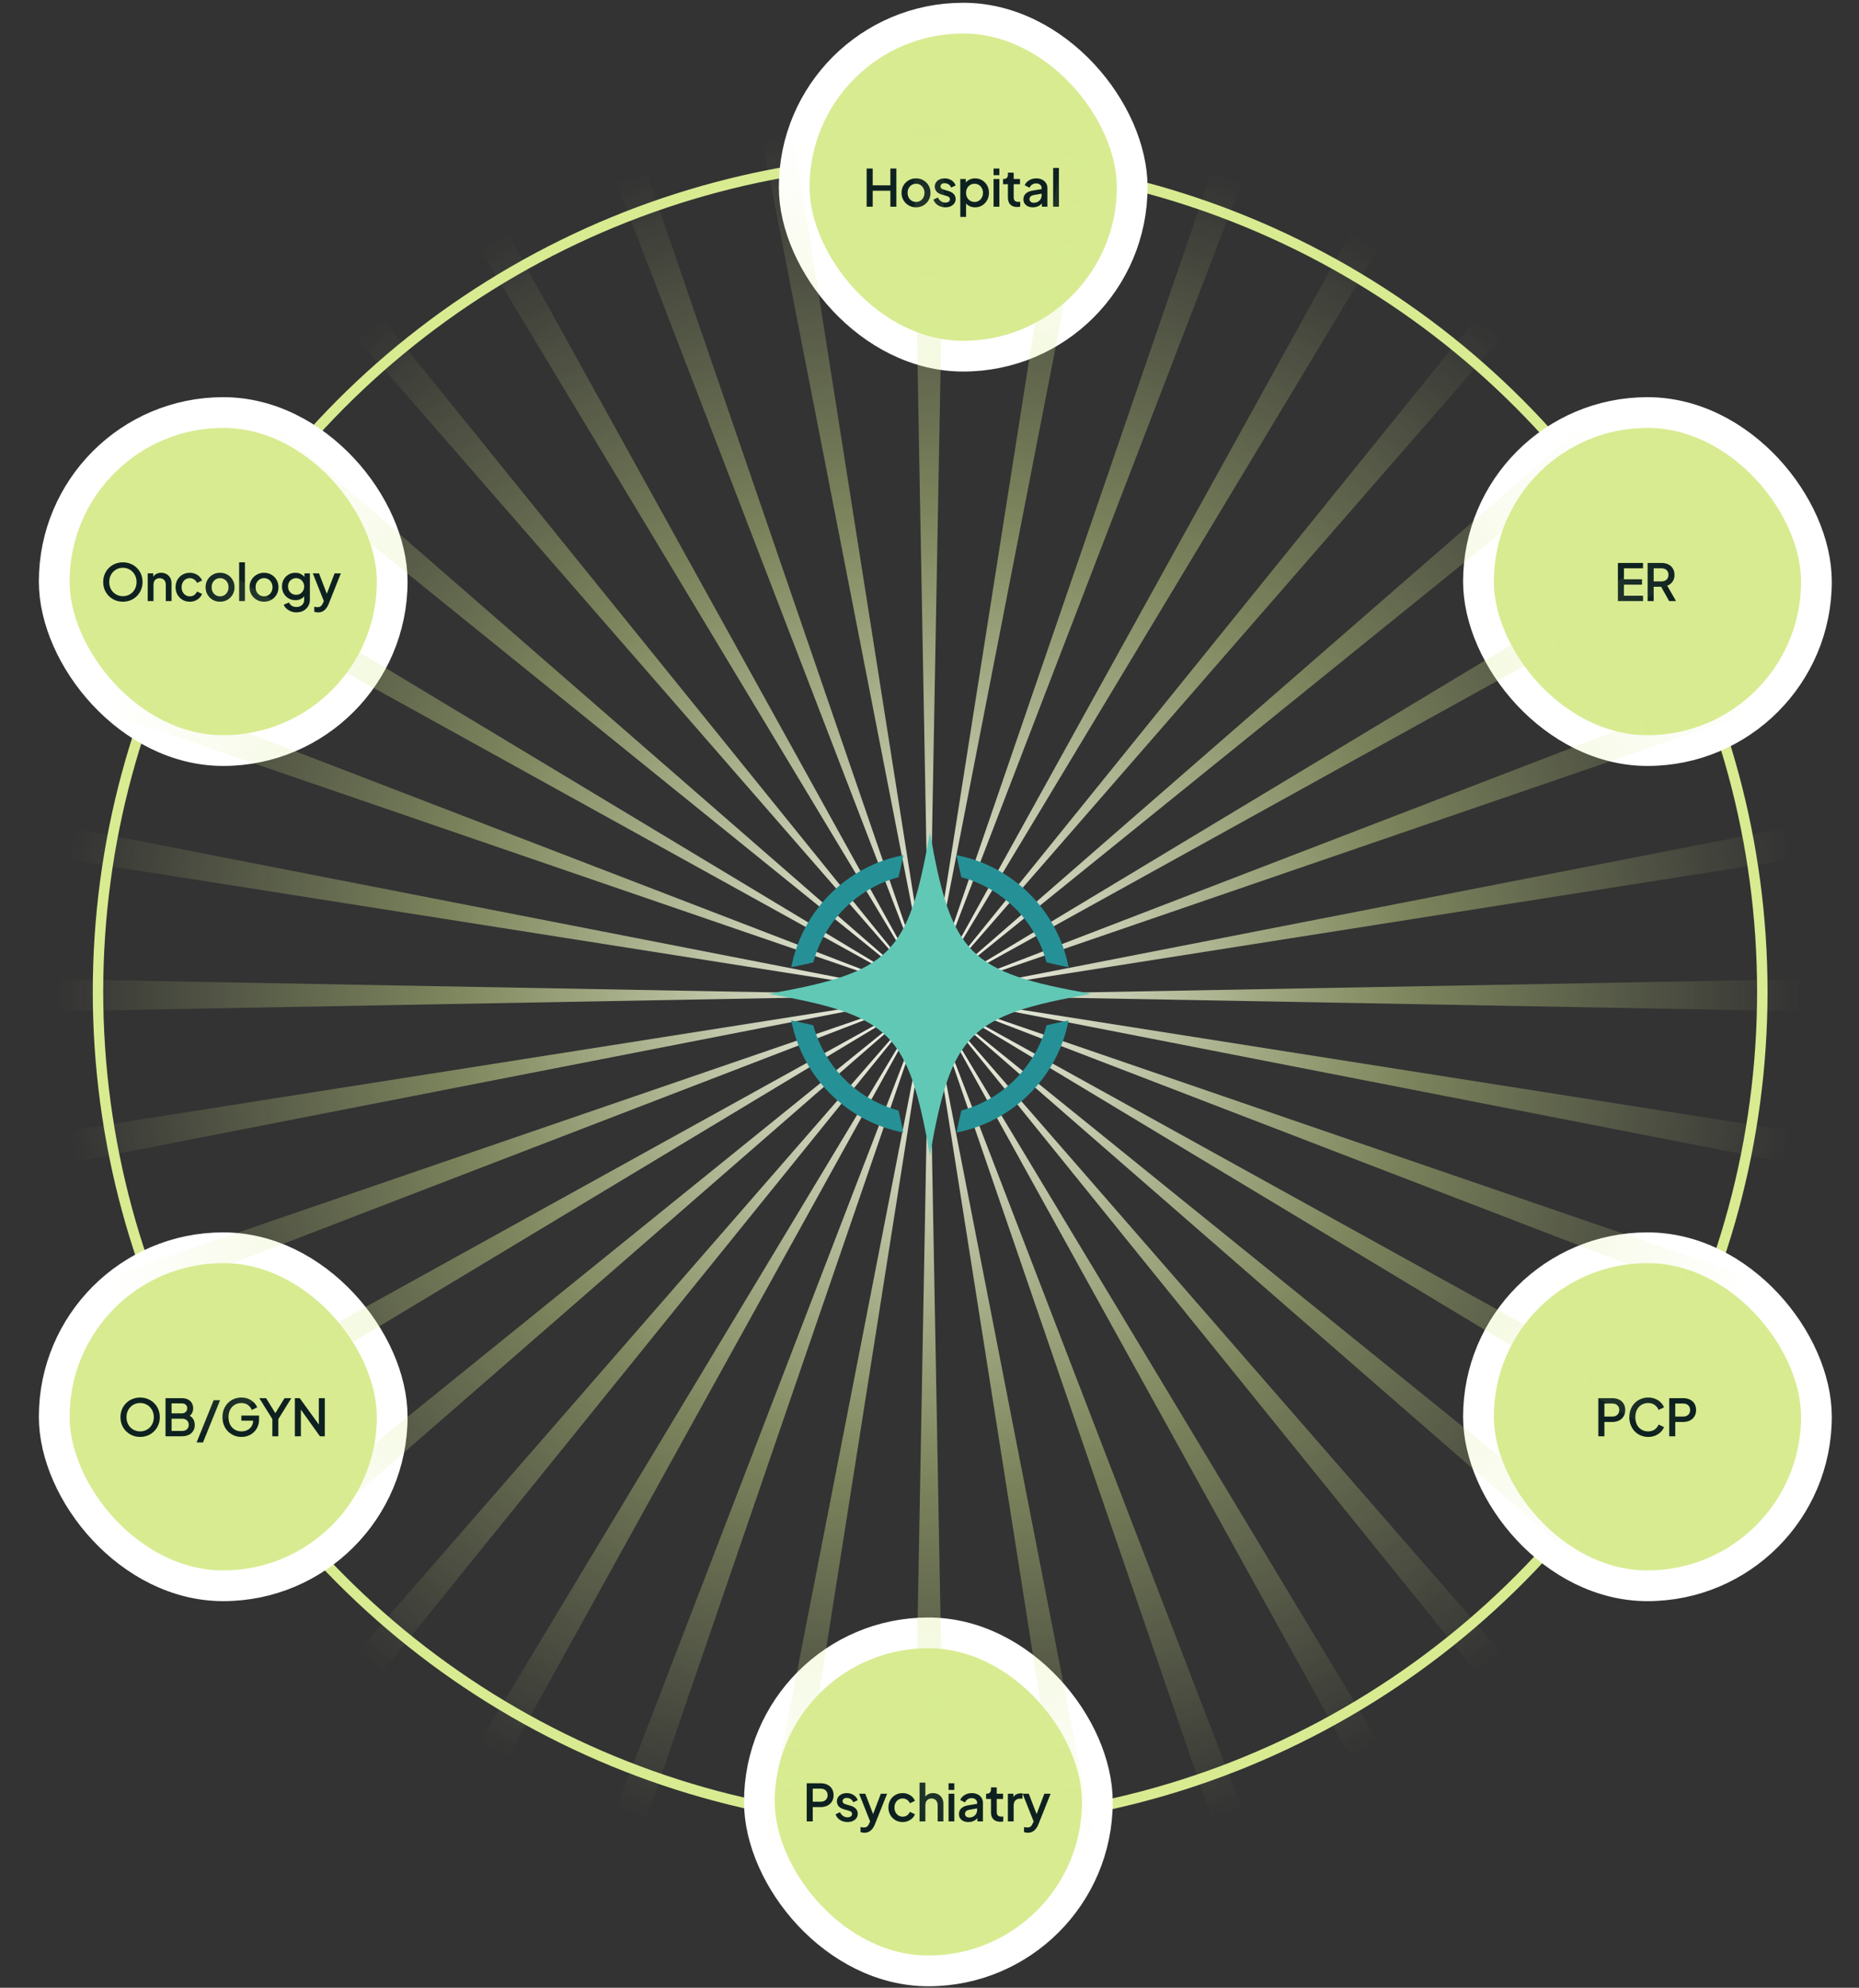 <svg width="333" height="356" viewBox="0 0 333 356" fill="none" xmlns="http://www.w3.org/2000/svg">
<rect x="0" y="0" width="333" height="356" fill="#333333" stroke="none"/>
<circle cx="166.618" cy="177.604" r="149.063" stroke="#D8EB91" stroke-width="1.87"/>
<rect x="142.266" y="3.248" width="60.541" height="60.541" rx="30.271" fill="#D8EB91"/>
<rect x="142.266" y="3.248" width="60.541" height="60.541" rx="30.271" stroke="white" stroke-width="5.504"/>
<path d="M155.242 37.019V30.185H156.325V33.194H159.49V30.185H160.563V37.019H159.49V34.157H156.325V37.019H155.242ZM164.089 37.129C163.612 37.129 163.174 37.016 162.777 36.789C162.385 36.563 162.074 36.254 161.841 35.863C161.609 35.472 161.493 35.028 161.493 34.533C161.493 34.031 161.609 33.588 161.841 33.203C162.074 32.811 162.385 32.506 162.777 32.285C163.168 32.059 163.605 31.946 164.089 31.946C164.578 31.946 165.015 32.059 165.4 32.285C165.792 32.506 166.101 32.811 166.327 33.203C166.559 33.588 166.675 34.031 166.675 34.533C166.675 35.034 166.559 35.481 166.327 35.872C166.094 36.264 165.783 36.572 165.391 36.799C165 37.019 164.566 37.129 164.089 37.129ZM164.089 36.166C164.382 36.166 164.642 36.095 164.868 35.955C165.095 35.814 165.272 35.621 165.4 35.377C165.535 35.126 165.602 34.845 165.602 34.533C165.602 34.221 165.535 33.943 165.4 33.698C165.272 33.453 165.095 33.261 164.868 33.12C164.642 32.98 164.382 32.909 164.089 32.909C163.801 32.909 163.541 32.98 163.309 33.12C163.083 33.261 162.902 33.453 162.768 33.698C162.639 33.943 162.575 34.221 162.575 34.533C162.575 34.845 162.639 35.126 162.768 35.377C162.902 35.621 163.083 35.814 163.309 35.955C163.541 36.095 163.801 36.166 164.089 36.166ZM169.338 37.129C168.831 37.129 168.384 37.003 167.999 36.753C167.62 36.502 167.354 36.166 167.201 35.744L167.999 35.368C168.134 35.649 168.317 35.872 168.55 36.037C168.788 36.202 169.051 36.285 169.338 36.285C169.583 36.285 169.782 36.23 169.935 36.12C170.088 36.01 170.164 35.86 170.164 35.67C170.164 35.548 170.13 35.45 170.063 35.377C169.996 35.297 169.91 35.233 169.806 35.184C169.708 35.135 169.607 35.099 169.504 35.074L168.724 34.854C168.296 34.732 167.975 34.548 167.761 34.304C167.553 34.053 167.449 33.762 167.449 33.432C167.449 33.133 167.525 32.873 167.678 32.652C167.831 32.426 168.042 32.252 168.311 32.13C168.58 32.007 168.883 31.946 169.219 31.946C169.672 31.946 170.075 32.059 170.43 32.285C170.785 32.506 171.035 32.815 171.182 33.212L170.384 33.588C170.286 33.35 170.13 33.16 169.916 33.019C169.708 32.879 169.473 32.808 169.21 32.808C168.984 32.808 168.803 32.863 168.669 32.974C168.534 33.077 168.467 33.215 168.467 33.386C168.467 33.502 168.498 33.6 168.559 33.68C168.62 33.753 168.699 33.814 168.797 33.863C168.895 33.906 168.996 33.943 169.1 33.973L169.907 34.212C170.317 34.328 170.632 34.511 170.852 34.762C171.072 35.007 171.182 35.3 171.182 35.643C171.182 35.936 171.103 36.196 170.944 36.422C170.791 36.643 170.577 36.817 170.302 36.945C170.026 37.068 169.705 37.129 169.338 37.129ZM172.014 38.853V32.056H173.005V33.084L172.886 32.845C173.069 32.564 173.314 32.344 173.62 32.185C173.925 32.026 174.274 31.946 174.665 31.946C175.136 31.946 175.558 32.059 175.931 32.285C176.31 32.512 176.607 32.821 176.821 33.212C177.041 33.603 177.151 34.044 177.151 34.533C177.151 35.022 177.041 35.462 176.821 35.854C176.607 36.245 176.313 36.557 175.94 36.789C175.567 37.016 175.142 37.129 174.665 37.129C174.28 37.129 173.928 37.049 173.61 36.89C173.299 36.731 173.057 36.502 172.886 36.202L173.051 36.01V38.853H172.014ZM174.564 36.166C174.858 36.166 175.118 36.095 175.344 35.955C175.57 35.814 175.748 35.621 175.876 35.377C176.011 35.126 176.078 34.845 176.078 34.533C176.078 34.221 176.011 33.943 175.876 33.698C175.748 33.453 175.57 33.261 175.344 33.12C175.118 32.98 174.858 32.909 174.564 32.909C174.277 32.909 174.017 32.98 173.785 33.12C173.558 33.261 173.378 33.453 173.244 33.698C173.115 33.943 173.051 34.221 173.051 34.533C173.051 34.845 173.115 35.126 173.244 35.377C173.378 35.621 173.558 35.814 173.785 35.955C174.017 36.095 174.277 36.166 174.564 36.166ZM177.976 37.019V32.056H179.013V37.019H177.976ZM177.976 31.377V30.185H179.013V31.377H177.976ZM182.187 37.074C181.668 37.074 181.264 36.927 180.977 36.633C180.689 36.34 180.545 35.927 180.545 35.395V32.992H179.674V32.056H179.812C180.044 32.056 180.224 31.989 180.353 31.854C180.481 31.72 180.545 31.536 180.545 31.304V30.919H181.582V32.056H182.71V32.992H181.582V35.349C181.582 35.52 181.61 35.667 181.665 35.79C181.72 35.906 181.808 35.998 181.931 36.065C182.053 36.126 182.212 36.157 182.408 36.157C182.457 36.157 182.512 36.153 182.573 36.147C182.634 36.141 182.692 36.135 182.747 36.129V37.019C182.661 37.031 182.567 37.043 182.463 37.055C182.359 37.068 182.267 37.074 182.187 37.074ZM185.016 37.129C184.68 37.129 184.383 37.071 184.127 36.955C183.876 36.832 183.68 36.667 183.539 36.459C183.399 36.245 183.328 35.994 183.328 35.707C183.328 35.438 183.387 35.196 183.503 34.982C183.625 34.768 183.812 34.588 184.062 34.441C184.313 34.294 184.628 34.19 185.007 34.129L186.732 33.845V34.661L185.209 34.927C184.934 34.976 184.732 35.065 184.604 35.193C184.475 35.316 184.411 35.475 184.411 35.67C184.411 35.86 184.481 36.016 184.622 36.138C184.769 36.254 184.955 36.312 185.181 36.312C185.463 36.312 185.707 36.251 185.915 36.129C186.129 36.007 186.294 35.845 186.411 35.643C186.527 35.435 186.585 35.206 186.585 34.955V33.68C186.585 33.435 186.493 33.236 186.31 33.084C186.132 32.925 185.894 32.845 185.594 32.845C185.319 32.845 185.077 32.918 184.87 33.065C184.668 33.206 184.518 33.389 184.42 33.616L183.558 33.184C183.65 32.94 183.799 32.726 184.007 32.542C184.215 32.353 184.457 32.206 184.732 32.102C185.013 31.998 185.31 31.946 185.622 31.946C186.013 31.946 186.359 32.02 186.658 32.166C186.964 32.313 187.199 32.518 187.365 32.781C187.536 33.038 187.621 33.337 187.621 33.68V37.019H186.631V36.12L186.842 36.147C186.726 36.349 186.576 36.523 186.392 36.67C186.215 36.817 186.01 36.93 185.778 37.01C185.551 37.089 185.298 37.129 185.016 37.129ZM188.65 37.019V30.075H189.686V37.019H188.65Z" fill="#0E2120"/>
<rect x="264.834" y="73.884" width="60.541" height="60.541" rx="30.271" fill="#D8EB91"/>
<rect x="264.834" y="73.884" width="60.541" height="60.541" rx="30.271" stroke="white" stroke-width="5.504"/>
<path d="M289.811 107.655V100.821H294.315V101.784H290.893V103.747H294.131V104.71H290.893V106.692H294.315V107.655H289.811ZM295.136 107.655V100.821H297.622C298.081 100.821 298.485 100.907 298.833 101.078C299.182 101.243 299.454 101.487 299.65 101.812C299.851 102.13 299.952 102.512 299.952 102.958C299.952 103.429 299.833 103.833 299.595 104.169C299.362 104.505 299.047 104.75 298.65 104.903L300.227 107.655H298.998L297.32 104.674L298.026 105.086H296.219V107.655H295.136ZM296.219 104.123H297.641C297.891 104.123 298.108 104.074 298.292 103.976C298.475 103.879 298.616 103.744 298.714 103.573C298.818 103.395 298.87 103.188 298.87 102.949C298.87 102.711 298.818 102.506 298.714 102.334C298.616 102.157 298.475 102.023 298.292 101.931C298.108 101.833 297.891 101.784 297.641 101.784H296.219V104.123Z" fill="#0E2120"/>
<rect x="264.834" y="223.466" width="60.541" height="60.541" rx="30.271" fill="#D8EB91"/>
<rect x="264.834" y="223.466" width="60.541" height="60.541" rx="30.271" stroke="white" stroke-width="5.504"/>
<path d="M286.311 257.237V250.403H288.797C289.255 250.403 289.659 250.489 290.007 250.66C290.362 250.825 290.637 251.07 290.833 251.394C291.029 251.712 291.127 252.094 291.127 252.54C291.127 252.981 291.026 253.36 290.824 253.678C290.628 253.996 290.356 254.24 290.007 254.412C289.659 254.583 289.255 254.668 288.797 254.668H287.393V257.237H286.311ZM287.393 253.705H288.824C289.069 253.705 289.283 253.656 289.466 253.558C289.65 253.461 289.793 253.326 289.897 253.155C290.001 252.978 290.053 252.77 290.053 252.531C290.053 252.293 290.001 252.088 289.897 251.917C289.793 251.739 289.65 251.605 289.466 251.513C289.283 251.415 289.069 251.366 288.824 251.366H287.393V253.705ZM295.24 257.347C294.757 257.347 294.308 257.258 293.892 257.081C293.482 256.904 293.125 256.659 292.819 256.347C292.519 256.029 292.284 255.656 292.113 255.228C291.941 254.8 291.856 254.329 291.856 253.815C291.856 253.308 291.938 252.84 292.103 252.412C292.275 251.978 292.513 251.605 292.819 251.293C293.125 250.975 293.482 250.73 293.892 250.559C294.302 250.382 294.751 250.293 295.24 250.293C295.724 250.293 296.155 250.375 296.534 250.541C296.919 250.706 297.243 250.923 297.506 251.192C297.769 251.455 297.959 251.742 298.075 252.054L297.103 252.513C296.956 252.146 296.72 251.849 296.396 251.623C296.078 251.391 295.693 251.274 295.24 251.274C294.788 251.274 294.387 251.381 294.039 251.595C293.69 251.81 293.418 252.106 293.222 252.485C293.033 252.864 292.938 253.308 292.938 253.815C292.938 254.323 293.033 254.769 293.222 255.155C293.418 255.534 293.69 255.83 294.039 256.044C294.387 256.252 294.788 256.356 295.24 256.356C295.693 256.356 296.078 256.243 296.396 256.017C296.72 255.791 296.956 255.494 297.103 255.127L298.075 255.586C297.959 255.891 297.769 256.179 297.506 256.448C297.243 256.717 296.919 256.934 296.534 257.099C296.155 257.264 295.724 257.347 295.24 257.347ZM299.005 257.237V250.403H301.49C301.949 250.403 302.353 250.489 302.701 250.66C303.056 250.825 303.331 251.07 303.527 251.394C303.722 251.712 303.82 252.094 303.82 252.54C303.82 252.981 303.719 253.36 303.518 253.678C303.322 253.996 303.05 254.24 302.701 254.412C302.353 254.583 301.949 254.668 301.49 254.668H300.087V257.237H299.005ZM300.087 253.705H301.518C301.763 253.705 301.977 253.656 302.16 253.558C302.343 253.461 302.487 253.326 302.591 253.155C302.695 252.978 302.747 252.77 302.747 252.531C302.747 252.293 302.695 252.088 302.591 251.917C302.487 251.739 302.343 251.605 302.16 251.513C301.977 251.415 301.763 251.366 301.518 251.366H300.087V253.705Z" fill="#0E2120"/>
<rect x="136.027" y="292.44" width="60.541" height="60.541" rx="30.271" fill="#D8EB91"/>
<rect x="136.027" y="292.44" width="60.541" height="60.541" rx="30.271" stroke="white" stroke-width="5.504"/>
<path d="M144.504 326.211V319.377H146.99C147.449 319.377 147.852 319.463 148.201 319.634C148.556 319.799 148.831 320.043 149.026 320.368C149.222 320.686 149.32 321.068 149.32 321.514C149.32 321.955 149.219 322.334 149.017 322.652C148.822 322.97 148.549 323.214 148.201 323.385C147.852 323.557 147.449 323.642 146.99 323.642H145.587V326.211H144.504ZM145.587 322.679H147.018C147.262 322.679 147.476 322.63 147.66 322.532C147.843 322.435 147.987 322.3 148.091 322.129C148.195 321.951 148.247 321.744 148.247 321.505C148.247 321.267 148.195 321.062 148.091 320.89C147.987 320.713 147.843 320.579 147.66 320.487C147.476 320.389 147.262 320.34 147.018 320.34H145.587V322.679ZM151.805 326.321C151.298 326.321 150.851 326.195 150.466 325.945C150.087 325.694 149.821 325.358 149.668 324.936L150.466 324.56C150.601 324.841 150.784 325.064 151.017 325.229C151.255 325.394 151.518 325.477 151.805 325.477C152.05 325.477 152.249 325.422 152.402 325.312C152.554 325.202 152.631 325.052 152.631 324.862C152.631 324.74 152.597 324.642 152.53 324.569C152.463 324.489 152.377 324.425 152.273 324.376C152.175 324.327 152.074 324.291 151.97 324.266L151.191 324.046C150.763 323.924 150.442 323.74 150.228 323.496C150.02 323.245 149.916 322.954 149.916 322.624C149.916 322.324 149.992 322.065 150.145 321.844C150.298 321.618 150.509 321.444 150.778 321.322C151.047 321.199 151.35 321.138 151.686 321.138C152.139 321.138 152.542 321.251 152.897 321.478C153.252 321.698 153.502 322.007 153.649 322.404L152.851 322.78C152.753 322.542 152.597 322.352 152.383 322.211C152.175 322.071 151.94 322 151.677 322C151.451 322 151.27 322.055 151.136 322.165C151.001 322.269 150.934 322.407 150.934 322.578C150.934 322.694 150.965 322.792 151.026 322.872C151.087 322.945 151.166 323.006 151.264 323.055C151.362 323.098 151.463 323.135 151.567 323.165L152.374 323.404C152.784 323.52 153.099 323.703 153.319 323.954C153.539 324.199 153.649 324.492 153.649 324.835C153.649 325.128 153.57 325.388 153.411 325.615C153.258 325.835 153.044 326.009 152.769 326.137C152.493 326.26 152.172 326.321 151.805 326.321ZM154.832 328.238C154.71 328.238 154.587 328.226 154.465 328.201C154.349 328.183 154.242 328.152 154.144 328.11V327.22C154.217 327.238 154.306 327.253 154.41 327.266C154.514 327.284 154.615 327.293 154.713 327.293C155 327.293 155.211 327.229 155.346 327.101C155.486 326.978 155.612 326.786 155.722 326.523L156.052 325.77L156.034 326.642L153.887 321.248H154.997L156.584 325.385H156.208L157.786 321.248H158.905L156.712 326.752C156.596 327.045 156.449 327.302 156.272 327.522C156.101 327.749 155.896 327.923 155.658 328.045C155.425 328.174 155.15 328.238 154.832 328.238ZM161.699 326.321C161.203 326.321 160.763 326.208 160.378 325.981C159.999 325.749 159.696 325.437 159.47 325.046C159.249 324.654 159.139 324.211 159.139 323.716C159.139 323.226 159.249 322.786 159.47 322.395C159.69 322.003 159.992 321.698 160.378 321.478C160.763 321.251 161.203 321.138 161.699 321.138C162.035 321.138 162.35 321.199 162.643 321.322C162.937 321.438 163.191 321.6 163.405 321.808C163.625 322.016 163.787 322.257 163.891 322.532L162.983 322.954C162.879 322.698 162.711 322.493 162.478 322.34C162.252 322.181 161.992 322.101 161.699 322.101C161.417 322.101 161.163 322.172 160.937 322.312C160.717 322.447 160.543 322.639 160.414 322.89C160.286 323.135 160.222 323.413 160.222 323.725C160.222 324.037 160.286 324.318 160.414 324.569C160.543 324.813 160.717 325.006 160.937 325.147C161.163 325.287 161.417 325.358 161.699 325.358C161.998 325.358 162.258 325.281 162.478 325.128C162.705 324.969 162.873 324.758 162.983 324.495L163.891 324.927C163.793 325.19 163.634 325.428 163.414 325.642C163.2 325.85 162.946 326.015 162.653 326.137C162.359 326.26 162.041 326.321 161.699 326.321ZM164.721 326.211V319.267H165.757V322.221L165.592 322.092C165.714 321.78 165.91 321.545 166.179 321.386C166.448 321.221 166.76 321.138 167.115 321.138C167.482 321.138 167.806 321.218 168.087 321.377C168.368 321.536 168.588 321.756 168.747 322.037C168.906 322.318 168.986 322.639 168.986 323V326.211H167.959V323.285C167.959 323.034 167.91 322.823 167.812 322.652C167.72 322.474 167.592 322.34 167.427 322.248C167.261 322.15 167.072 322.101 166.858 322.101C166.65 322.101 166.46 322.15 166.289 322.248C166.124 322.34 165.993 322.474 165.895 322.652C165.803 322.829 165.757 323.04 165.757 323.285V326.211H164.721ZM169.912 326.211V321.248H170.948V326.211H169.912ZM169.912 320.569V319.377H170.948V320.569H169.912ZM173.463 326.321C173.126 326.321 172.83 326.263 172.573 326.147C172.322 326.024 172.127 325.859 171.986 325.651C171.845 325.437 171.775 325.186 171.775 324.899C171.775 324.63 171.833 324.388 171.949 324.174C172.072 323.96 172.258 323.78 172.509 323.633C172.76 323.486 173.075 323.382 173.454 323.321L175.178 323.037V323.853L173.655 324.119C173.38 324.168 173.178 324.257 173.05 324.385C172.922 324.508 172.857 324.667 172.857 324.862C172.857 325.052 172.928 325.208 173.068 325.33C173.215 325.446 173.402 325.504 173.628 325.504C173.909 325.504 174.154 325.443 174.362 325.321C174.576 325.199 174.741 325.037 174.857 324.835C174.973 324.627 175.031 324.398 175.031 324.147V322.872C175.031 322.627 174.94 322.428 174.756 322.276C174.579 322.117 174.34 322.037 174.041 322.037C173.766 322.037 173.524 322.11 173.316 322.257C173.114 322.398 172.964 322.581 172.867 322.808L172.004 322.376C172.096 322.132 172.246 321.918 172.454 321.734C172.662 321.545 172.903 321.398 173.178 321.294C173.46 321.19 173.756 321.138 174.068 321.138C174.46 321.138 174.805 321.212 175.105 321.358C175.411 321.505 175.646 321.71 175.811 321.973C175.982 322.23 176.068 322.529 176.068 322.872V326.211H175.077V325.312L175.288 325.339C175.172 325.541 175.022 325.715 174.839 325.862C174.661 326.009 174.457 326.122 174.224 326.202C173.998 326.281 173.744 326.321 173.463 326.321ZM179.153 326.266C178.634 326.266 178.23 326.119 177.943 325.825C177.655 325.532 177.511 325.119 177.511 324.587V322.184H176.64V321.248H176.778C177.01 321.248 177.19 321.181 177.319 321.046C177.447 320.912 177.511 320.728 177.511 320.496V320.111H178.548V321.248H179.676V322.184H178.548V324.541C178.548 324.713 178.575 324.859 178.63 324.982C178.686 325.098 178.774 325.19 178.896 325.257C179.019 325.318 179.178 325.349 179.373 325.349C179.422 325.349 179.477 325.345 179.539 325.339C179.6 325.333 179.658 325.327 179.713 325.321V326.211C179.627 326.223 179.532 326.235 179.429 326.247C179.325 326.26 179.233 326.266 179.153 326.266ZM180.541 326.211V321.248H181.532V322.248L181.44 322.101C181.55 321.777 181.727 321.545 181.972 321.404C182.217 321.257 182.51 321.184 182.853 321.184H183.155V322.129H182.724C182.382 322.129 182.103 322.236 181.889 322.45C181.681 322.658 181.577 322.957 181.577 323.349V326.211H180.541ZM184.121 328.238C183.999 328.238 183.877 328.226 183.754 328.201C183.638 328.183 183.531 328.152 183.433 328.11V327.22C183.507 327.238 183.595 327.253 183.699 327.266C183.803 327.284 183.904 327.293 184.002 327.293C184.289 327.293 184.5 327.229 184.635 327.101C184.776 326.978 184.901 326.786 185.011 326.523L185.341 325.77L185.323 326.642L183.176 321.248H184.286L185.873 325.385H185.497L187.075 321.248H188.194L186.002 326.752C185.885 327.045 185.739 327.302 185.561 327.522C185.39 327.749 185.185 327.923 184.947 328.045C184.714 328.174 184.439 328.238 184.121 328.238Z" fill="#0E2120"/>
<rect x="9.713" y="223.466" width="60.541" height="60.541" rx="30.271" fill="#D8EB91"/>
<rect x="9.713" y="223.466" width="60.541" height="60.541" rx="30.271" stroke="white" stroke-width="5.504"/>
<path d="M25.102 257.347C24.607 257.347 24.145 257.258 23.717 257.081C23.295 256.904 22.922 256.656 22.598 256.338C22.28 256.02 22.029 255.647 21.846 255.219C21.668 254.791 21.579 254.323 21.579 253.815C21.579 253.308 21.668 252.84 21.846 252.412C22.029 251.978 22.28 251.605 22.598 251.293C22.916 250.975 23.289 250.73 23.717 250.559C24.145 250.382 24.607 250.293 25.102 250.293C25.603 250.293 26.065 250.382 26.487 250.559C26.915 250.73 27.288 250.975 27.606 251.293C27.93 251.611 28.181 251.984 28.358 252.412C28.536 252.84 28.624 253.308 28.624 253.815C28.624 254.323 28.533 254.791 28.349 255.219C28.172 255.647 27.924 256.02 27.606 256.338C27.288 256.656 26.915 256.904 26.487 257.081C26.059 257.258 25.597 257.347 25.102 257.347ZM25.102 256.356C25.457 256.356 25.781 256.292 26.074 256.164C26.374 256.035 26.634 255.858 26.854 255.632C27.074 255.399 27.245 255.13 27.368 254.824C27.49 254.512 27.551 254.176 27.551 253.815C27.551 253.455 27.49 253.121 27.368 252.815C27.245 252.51 27.074 252.241 26.854 252.008C26.634 251.776 26.374 251.595 26.074 251.467C25.781 251.339 25.457 251.274 25.102 251.274C24.747 251.274 24.42 251.339 24.12 251.467C23.827 251.595 23.57 251.776 23.35 252.008C23.13 252.241 22.959 252.51 22.836 252.815C22.72 253.121 22.662 253.455 22.662 253.815C22.662 254.176 22.72 254.512 22.836 254.824C22.959 255.13 23.13 255.399 23.35 255.632C23.57 255.858 23.83 256.035 24.13 256.164C24.429 256.292 24.753 256.356 25.102 256.356ZM29.651 257.237V250.403H32.531C32.959 250.403 33.329 250.479 33.641 250.632C33.953 250.779 34.192 250.993 34.357 251.274C34.522 251.55 34.604 251.877 34.604 252.256C34.604 252.586 34.519 252.889 34.348 253.164C34.182 253.433 33.923 253.647 33.568 253.806V253.348C33.88 253.47 34.133 253.626 34.329 253.815C34.525 253.999 34.666 254.207 34.751 254.439C34.843 254.671 34.889 254.916 34.889 255.173C34.889 255.815 34.678 256.32 34.256 256.686C33.84 257.053 33.268 257.237 32.541 257.237H29.651ZM30.733 256.274H32.623C32.984 256.274 33.271 256.176 33.485 255.98C33.699 255.778 33.806 255.512 33.806 255.182C33.806 254.846 33.699 254.58 33.485 254.384C33.271 254.182 32.984 254.081 32.623 254.081H30.733V256.274ZM30.733 253.127H32.559C32.852 253.127 33.088 253.045 33.265 252.88C33.443 252.708 33.531 252.485 33.531 252.21C33.531 251.935 33.443 251.721 33.265 251.568C33.088 251.415 32.852 251.339 32.559 251.339H30.733V253.127ZM35.213 258.338L38.277 250.77H39.424L36.36 258.338H35.213ZM43.253 257.347C42.77 257.347 42.32 257.258 41.904 257.081C41.495 256.904 41.134 256.659 40.822 256.347C40.516 256.029 40.278 255.656 40.107 255.228C39.935 254.8 39.85 254.329 39.85 253.815C39.85 253.308 39.932 252.84 40.097 252.412C40.269 251.978 40.507 251.605 40.813 251.293C41.119 250.975 41.476 250.73 41.886 250.559C42.296 250.382 42.745 250.293 43.235 250.293C43.718 250.293 44.149 250.375 44.528 250.541C44.913 250.706 45.237 250.923 45.5 251.192C45.763 251.455 45.953 251.742 46.069 252.054L45.106 252.522C44.965 252.149 44.733 251.849 44.409 251.623C44.085 251.391 43.693 251.274 43.235 251.274C42.782 251.274 42.382 251.381 42.033 251.595C41.684 251.81 41.412 252.106 41.217 252.485C41.027 252.864 40.932 253.308 40.932 253.815C40.932 254.323 41.03 254.769 41.226 255.155C41.428 255.534 41.703 255.83 42.051 256.044C42.4 256.252 42.8 256.356 43.253 256.356C43.632 256.356 43.978 256.28 44.289 256.127C44.607 255.968 44.861 255.748 45.051 255.466C45.24 255.179 45.335 254.846 45.335 254.467V253.999L45.821 254.439H43.235V253.522H46.408V254.164C46.408 254.665 46.323 255.115 46.151 255.512C45.98 255.904 45.748 256.237 45.454 256.512C45.161 256.787 44.825 256.995 44.445 257.136C44.066 257.277 43.669 257.347 43.253 257.347ZM48.786 257.237V254.155L46.447 250.403H47.667L49.538 253.439H49.107L50.969 250.403H52.189L49.859 254.155V257.237H48.786ZM52.817 257.237V250.403H53.688L57.523 255.696L57.11 255.76V250.403H58.183V257.237H57.312L53.505 251.907L53.899 251.834V257.237H52.817Z" fill="#0E2120"/>
<rect x="9.713" y="73.884" width="60.541" height="60.541" rx="30.271" fill="#D8EB91"/>
<rect x="9.713" y="73.884" width="60.541" height="60.541" rx="30.271" stroke="white" stroke-width="5.504"/>
<path d="M22.01 107.765C21.515 107.765 21.053 107.676 20.625 107.499C20.203 107.321 19.83 107.074 19.506 106.756C19.188 106.438 18.937 106.065 18.754 105.637C18.577 105.209 18.488 104.741 18.488 104.233C18.488 103.726 18.577 103.258 18.754 102.83C18.937 102.396 19.188 102.023 19.506 101.711C19.824 101.393 20.197 101.148 20.625 100.977C21.053 100.799 21.515 100.711 22.01 100.711C22.512 100.711 22.974 100.799 23.395 100.977C23.823 101.148 24.197 101.393 24.515 101.711C24.839 102.029 25.089 102.402 25.267 102.83C25.444 103.258 25.533 103.726 25.533 104.233C25.533 104.741 25.441 105.209 25.258 105.637C25.08 106.065 24.832 106.438 24.515 106.756C24.197 107.074 23.823 107.321 23.395 107.499C22.967 107.676 22.506 107.765 22.01 107.765ZM22.01 106.774C22.365 106.774 22.689 106.71 22.983 106.581C23.282 106.453 23.542 106.276 23.762 106.049C23.983 105.817 24.154 105.548 24.276 105.242C24.398 104.93 24.459 104.594 24.459 104.233C24.459 103.872 24.398 103.539 24.276 103.233C24.154 102.928 23.983 102.659 23.762 102.426C23.542 102.194 23.282 102.013 22.983 101.885C22.689 101.757 22.365 101.692 22.01 101.692C21.656 101.692 21.328 101.757 21.029 101.885C20.735 102.013 20.478 102.194 20.258 102.426C20.038 102.659 19.867 102.928 19.745 103.233C19.628 103.539 19.57 103.872 19.57 104.233C19.57 104.594 19.628 104.93 19.745 105.242C19.867 105.548 20.038 105.817 20.258 106.049C20.478 106.276 20.738 106.453 21.038 106.581C21.338 106.71 21.662 106.774 22.01 106.774ZM26.459 107.655V102.692H27.449V103.665L27.33 103.536C27.452 103.224 27.648 102.989 27.917 102.83C28.186 102.665 28.498 102.582 28.853 102.582C29.22 102.582 29.544 102.662 29.825 102.821C30.106 102.98 30.326 103.2 30.485 103.481C30.644 103.762 30.724 104.086 30.724 104.453V107.655H29.697V104.729C29.697 104.478 29.651 104.267 29.559 104.096C29.467 103.918 29.336 103.784 29.165 103.692C28.999 103.594 28.81 103.545 28.596 103.545C28.382 103.545 28.189 103.594 28.018 103.692C27.853 103.784 27.724 103.918 27.633 104.096C27.541 104.273 27.495 104.484 27.495 104.729V107.655H26.459ZM34.007 107.765C33.512 107.765 33.072 107.652 32.686 107.425C32.307 107.193 32.005 106.881 31.778 106.49C31.558 106.098 31.448 105.655 31.448 105.16C31.448 104.67 31.558 104.23 31.778 103.839C31.998 103.447 32.301 103.142 32.686 102.922C33.072 102.695 33.512 102.582 34.007 102.582C34.344 102.582 34.658 102.643 34.952 102.766C35.246 102.882 35.499 103.044 35.713 103.252C35.934 103.46 36.096 103.701 36.2 103.976L35.291 104.398C35.188 104.141 35.019 103.937 34.787 103.784C34.561 103.625 34.301 103.545 34.007 103.545C33.726 103.545 33.472 103.616 33.246 103.756C33.026 103.891 32.852 104.083 32.723 104.334C32.595 104.579 32.53 104.857 32.53 105.169C32.53 105.481 32.595 105.762 32.723 106.013C32.852 106.257 33.026 106.45 33.246 106.591C33.472 106.731 33.726 106.802 34.007 106.802C34.307 106.802 34.567 106.725 34.787 106.572C35.013 106.413 35.181 106.202 35.291 105.939L36.2 106.371C36.102 106.633 35.943 106.872 35.723 107.086C35.509 107.294 35.255 107.459 34.961 107.581C34.668 107.704 34.35 107.765 34.007 107.765ZM39.423 107.765C38.946 107.765 38.509 107.652 38.112 107.425C37.72 107.199 37.408 106.89 37.176 106.499C36.944 106.108 36.827 105.664 36.827 105.169C36.827 104.667 36.944 104.224 37.176 103.839C37.408 103.447 37.72 103.142 38.112 102.922C38.503 102.695 38.94 102.582 39.423 102.582C39.913 102.582 40.35 102.695 40.735 102.922C41.127 103.142 41.435 103.447 41.662 103.839C41.894 104.224 42.01 104.667 42.01 105.169C42.01 105.67 41.894 106.117 41.662 106.508C41.429 106.899 41.117 107.208 40.726 107.435C40.334 107.655 39.9 107.765 39.423 107.765ZM39.423 106.802C39.717 106.802 39.977 106.731 40.203 106.591C40.429 106.45 40.607 106.257 40.735 106.013C40.87 105.762 40.937 105.481 40.937 105.169C40.937 104.857 40.87 104.579 40.735 104.334C40.607 104.09 40.429 103.897 40.203 103.756C39.977 103.616 39.717 103.545 39.423 103.545C39.136 103.545 38.876 103.616 38.644 103.756C38.417 103.897 38.237 104.09 38.102 104.334C37.974 104.579 37.91 104.857 37.91 105.169C37.91 105.481 37.974 105.762 38.102 106.013C38.237 106.257 38.417 106.45 38.644 106.591C38.876 106.731 39.136 106.802 39.423 106.802ZM42.839 107.655V100.711H43.875V107.655H42.839ZM47.298 107.765C46.821 107.765 46.383 107.652 45.986 107.425C45.595 107.199 45.283 106.89 45.05 106.499C44.818 106.108 44.702 105.664 44.702 105.169C44.702 104.667 44.818 104.224 45.05 103.839C45.283 103.447 45.595 103.142 45.986 102.922C46.377 102.695 46.815 102.582 47.298 102.582C47.787 102.582 48.224 102.695 48.609 102.922C49.001 103.142 49.31 103.447 49.536 103.839C49.768 104.224 49.885 104.667 49.885 105.169C49.885 105.67 49.768 106.117 49.536 106.508C49.303 106.899 48.992 107.208 48.6 107.435C48.209 107.655 47.775 107.765 47.298 107.765ZM47.298 106.802C47.591 106.802 47.851 106.731 48.077 106.591C48.304 106.45 48.481 106.257 48.609 106.013C48.744 105.762 48.811 105.481 48.811 105.169C48.811 104.857 48.744 104.579 48.609 104.334C48.481 104.09 48.304 103.897 48.077 103.756C47.851 103.616 47.591 103.545 47.298 103.545C47.01 103.545 46.75 103.616 46.518 103.756C46.292 103.897 46.111 104.09 45.977 104.334C45.848 104.579 45.784 104.857 45.784 105.169C45.784 105.481 45.848 105.762 45.977 106.013C46.111 106.257 46.292 106.45 46.518 106.591C46.75 106.731 47.01 106.802 47.298 106.802ZM53.107 109.673C52.746 109.673 52.413 109.615 52.107 109.498C51.801 109.382 51.539 109.22 51.318 109.012C51.098 108.811 50.933 108.572 50.823 108.297L51.777 107.902C51.863 108.135 52.019 108.327 52.245 108.48C52.477 108.633 52.762 108.71 53.098 108.71C53.361 108.71 53.596 108.658 53.804 108.554C54.012 108.456 54.177 108.309 54.3 108.113C54.422 107.924 54.483 107.694 54.483 107.425V106.306L54.666 106.517C54.495 106.835 54.257 107.077 53.951 107.242C53.651 107.407 53.312 107.49 52.933 107.49C52.474 107.49 52.061 107.383 51.694 107.169C51.328 106.955 51.037 106.661 50.823 106.288C50.615 105.915 50.511 105.496 50.511 105.031C50.511 104.56 50.615 104.141 50.823 103.775C51.037 103.408 51.325 103.117 51.685 102.903C52.046 102.689 52.459 102.582 52.924 102.582C53.303 102.582 53.639 102.665 53.933 102.83C54.232 102.989 54.477 103.221 54.666 103.527L54.529 103.784V102.692H55.51V107.425C55.51 107.853 55.407 108.236 55.199 108.572C54.997 108.914 54.715 109.184 54.355 109.379C53.994 109.575 53.578 109.673 53.107 109.673ZM53.052 106.526C53.327 106.526 53.572 106.462 53.786 106.334C54 106.199 54.168 106.022 54.29 105.802C54.419 105.576 54.483 105.322 54.483 105.04C54.483 104.759 54.419 104.505 54.29 104.279C54.162 104.053 53.991 103.875 53.777 103.747C53.563 103.613 53.321 103.545 53.052 103.545C52.771 103.545 52.52 103.613 52.3 103.747C52.08 103.875 51.906 104.053 51.777 104.279C51.655 104.499 51.594 104.753 51.594 105.04C51.594 105.316 51.655 105.566 51.777 105.793C51.906 106.019 52.08 106.199 52.3 106.334C52.52 106.462 52.771 106.526 53.052 106.526ZM56.981 109.682C56.858 109.682 56.736 109.67 56.614 109.645C56.498 109.627 56.391 109.596 56.293 109.554V108.664C56.366 108.682 56.455 108.697 56.559 108.71C56.663 108.728 56.764 108.737 56.861 108.737C57.149 108.737 57.36 108.673 57.494 108.544C57.635 108.422 57.76 108.23 57.87 107.967L58.201 107.214L58.182 108.086L56.036 102.692H57.146L58.733 106.829H58.356L59.934 102.692H61.053L58.861 108.196C58.745 108.489 58.598 108.746 58.421 108.966C58.249 109.193 58.045 109.367 57.806 109.489C57.574 109.618 57.299 109.682 56.981 109.682Z" fill="#0E2120"/>
<path d="M169.477 344.662L166.427 178.244L163.377 344.662H169.477Z" fill="url(#paint0_radial_813_1045)"/>
<path d="M198.329 341.604L166.427 178.244L192.321 342.668L198.329 341.604Z" fill="url(#paint1_radial_813_1045)"/>
<path d="M226.21 333.585L166.427 178.244L220.476 335.671L226.21 333.585Z" fill="url(#paint2_radial_813_1045)"/>
<path d="M252.278 320.845L166.427 178.244L246.993 323.895L252.278 320.845Z" fill="url(#paint3_radial_813_1045)"/>
<path d="M275.738 303.768L166.427 178.244L271.059 307.69L275.738 303.768Z" fill="url(#paint4_radial_813_1045)"/>
<path d="M295.873 282.876L166.427 178.244L291.951 287.555L295.873 282.876Z" fill="url(#paint5_radial_813_1045)"/>
<path d="M312.078 258.81L166.427 178.244L309.028 264.096L312.078 258.81Z" fill="url(#paint6_radial_813_1045)"/>
<path d="M323.854 232.293L166.427 178.244L321.768 238.027L323.854 232.293Z" fill="url(#paint7_radial_813_1045)"/>
<path d="M330.851 204.138L166.427 178.244L329.787 210.146L330.851 204.138Z" fill="url(#paint8_radial_813_1045)"/>
<path d="M332.845 175.194L166.427 178.244L332.845 181.294V175.194Z" fill="url(#paint9_radial_813_1045)"/>
<path d="M329.787 146.341L166.427 178.244L330.851 152.341L329.787 146.341Z" fill="url(#paint10_radial_813_1045)"/>
<path d="M321.768 118.452L166.427 178.244L323.854 124.186L321.768 118.452Z" fill="url(#paint11_radial_813_1045)"/>
<path d="M309.028 92.392L166.427 178.244L312.078 97.669L309.028 92.392Z" fill="url(#paint12_radial_813_1045)"/>
<path d="M291.951 68.933L166.427 178.244L295.873 73.603L291.951 68.933Z" fill="url(#paint13_radial_813_1045)"/>
<path d="M271.059 48.789L166.427 178.244L275.738 52.711L271.059 48.789Z" fill="url(#paint14_radial_813_1045)"/>
<path d="M246.993 32.592L166.427 178.244L252.278 35.642L246.993 32.592Z" fill="url(#paint15_radial_813_1045)"/>
<path d="M220.476 20.809L166.427 178.244L226.21 22.895L220.476 20.809Z" fill="url(#paint16_radial_813_1045)"/>
<path d="M192.321 13.82L166.427 178.244L198.329 14.875L192.321 13.82Z" fill="url(#paint17_radial_813_1045)"/>
<path d="M163.377 11.817L166.427 178.244L169.477 11.817H163.377Z" fill="url(#paint18_radial_813_1045)"/>
<path d="M134.524 14.875L166.427 178.244L140.524 13.82L134.524 14.875Z" fill="url(#paint19_radial_813_1045)"/>
<path d="M106.635 22.895L166.427 178.244L112.369 20.809L106.635 22.895Z" fill="url(#paint20_radial_813_1045)"/>
<path d="M80.575 35.642L166.427 178.244L85.852 32.592L80.575 35.642Z" fill="url(#paint21_radial_813_1045)"/>
<path d="M57.115 52.711L166.427 178.244L61.786 48.789L57.115 52.711Z" fill="url(#paint22_radial_813_1045)"/>
<path d="M36.972 73.603L166.427 178.244L40.894 68.933L36.972 73.603Z" fill="url(#paint23_radial_813_1045)"/>
<path d="M20.775 97.669L166.427 178.244L23.825 92.392L20.775 97.669Z" fill="url(#paint24_radial_813_1045)"/>
<path d="M8.992 124.186L166.427 178.244L11.077 118.452L8.992 124.186Z" fill="url(#paint25_radial_813_1045)"/>
<path d="M2.003 152.341L166.427 178.244L3.058 146.341L2.003 152.341Z" fill="url(#paint26_radial_813_1045)"/>
<path d="M0 181.294L166.427 178.244L0 175.194V181.294Z" fill="url(#paint27_radial_813_1045)"/>
<path d="M3.058 210.146L166.427 178.244L2.003 204.138L3.058 210.146Z" fill="url(#paint28_radial_813_1045)"/>
<path d="M11.077 238.027L166.427 178.244L8.992 232.293L11.077 238.027Z" fill="url(#paint29_radial_813_1045)"/>
<path d="M23.825 264.096L166.427 178.244L20.775 258.81L23.825 264.096Z" fill="url(#paint30_radial_813_1045)"/>
<path d="M40.894 287.555L166.427 178.244L36.972 282.876L40.894 287.555Z" fill="url(#paint31_radial_813_1045)"/>
<path d="M61.786 307.69L166.427 178.244L57.115 303.768L61.786 307.69Z" fill="url(#paint32_radial_813_1045)"/>
<path d="M85.852 323.895L166.427 178.244L80.575 320.845L85.852 323.895Z" fill="url(#paint33_radial_813_1045)"/>
<path d="M112.369 335.671L166.427 178.244L106.635 333.585L112.369 335.671Z" fill="url(#paint34_radial_813_1045)"/>
<path d="M140.524 342.668L166.427 178.244L134.524 341.604L140.524 342.668Z" fill="url(#paint35_radial_813_1045)"/>
<path d="M187.467 172.36C188.672 172.655 189.984 172.937 191.406 173.22C189.465 163.101 181.466 155.105 171.347 153.164C171.629 154.588 171.912 155.897 172.209 157.103C179.622 159.101 185.472 164.95 187.467 172.36ZM172.209 198.885C171.912 200.09 171.629 201.399 171.347 202.823C181.469 200.883 189.465 192.887 191.406 182.765C189.984 183.047 188.675 183.33 187.47 183.624C185.472 191.037 179.622 196.886 172.209 198.885ZM141.746 173.22C143.17 172.937 144.479 172.655 145.685 172.36C147.68 164.947 153.529 159.101 160.942 157.103C161.237 155.897 161.522 154.588 161.805 153.164C151.683 155.105 143.687 163.101 141.746 173.22ZM145.682 183.624C144.476 183.33 143.167 183.047 141.746 182.765C143.687 192.887 151.683 200.883 161.805 202.823C161.522 201.402 161.237 200.09 160.942 198.885C153.529 196.886 147.68 191.037 145.682 183.624Z" fill="#259196"/>
<path d="M195.469 177.991C173.573 181.857 170.439 184.991 166.576 206.887C162.71 184.994 159.576 181.86 137.68 177.991C159.576 174.128 162.71 170.994 166.576 149.098C170.442 170.994 173.576 174.128 195.469 177.991Z" fill="#61C8B6"/>
<defs>
<radialGradient id="paint0_radial_813_1045" cx="0" cy="0" r="1" gradientUnits="userSpaceOnUse" gradientTransform="translate(166.423 178.24) rotate(90) scale(166.423)">
<stop stop-color="white"/>
<stop offset="0.525" stop-color="#D8EB91" stop-opacity="0.44"/>
<stop offset="0.935" stop-color="#D8EB91" stop-opacity="0"/>
</radialGradient>
<radialGradient id="paint1_radial_813_1045" cx="0" cy="0" r="1" gradientUnits="userSpaceOnUse" gradientTransform="translate(166.423 178.24) rotate(90) scale(166.423)">
<stop stop-color="white"/>
<stop offset="0.525" stop-color="#D8EB91" stop-opacity="0.44"/>
<stop offset="0.935" stop-color="#D8EB91" stop-opacity="0"/>
</radialGradient>
<radialGradient id="paint2_radial_813_1045" cx="0" cy="0" r="1" gradientUnits="userSpaceOnUse" gradientTransform="translate(166.423 178.24) rotate(90) scale(166.423)">
<stop stop-color="white"/>
<stop offset="0.525" stop-color="#D8EB91" stop-opacity="0.44"/>
<stop offset="0.935" stop-color="#D8EB91" stop-opacity="0"/>
</radialGradient>
<radialGradient id="paint3_radial_813_1045" cx="0" cy="0" r="1" gradientUnits="userSpaceOnUse" gradientTransform="translate(166.423 178.24) rotate(90) scale(166.423)">
<stop stop-color="white"/>
<stop offset="0.525" stop-color="#D8EB91" stop-opacity="0.44"/>
<stop offset="0.935" stop-color="#D8EB91" stop-opacity="0"/>
</radialGradient>
<radialGradient id="paint4_radial_813_1045" cx="0" cy="0" r="1" gradientUnits="userSpaceOnUse" gradientTransform="translate(166.423 178.24) rotate(90) scale(166.423)">
<stop stop-color="white"/>
<stop offset="0.525" stop-color="#D8EB91" stop-opacity="0.44"/>
<stop offset="0.935" stop-color="#D8EB91" stop-opacity="0"/>
</radialGradient>
<radialGradient id="paint5_radial_813_1045" cx="0" cy="0" r="1" gradientUnits="userSpaceOnUse" gradientTransform="translate(166.423 178.24) rotate(90) scale(166.423)">
<stop stop-color="white"/>
<stop offset="0.525" stop-color="#D8EB91" stop-opacity="0.44"/>
<stop offset="0.935" stop-color="#D8EB91" stop-opacity="0"/>
</radialGradient>
<radialGradient id="paint6_radial_813_1045" cx="0" cy="0" r="1" gradientUnits="userSpaceOnUse" gradientTransform="translate(166.423 178.24) rotate(90) scale(166.423)">
<stop stop-color="white"/>
<stop offset="0.525" stop-color="#D8EB91" stop-opacity="0.44"/>
<stop offset="0.935" stop-color="#D8EB91" stop-opacity="0"/>
</radialGradient>
<radialGradient id="paint7_radial_813_1045" cx="0" cy="0" r="1" gradientUnits="userSpaceOnUse" gradientTransform="translate(166.423 178.24) rotate(90) scale(166.423)">
<stop stop-color="white"/>
<stop offset="0.525" stop-color="#D8EB91" stop-opacity="0.44"/>
<stop offset="0.935" stop-color="#D8EB91" stop-opacity="0"/>
</radialGradient>
<radialGradient id="paint8_radial_813_1045" cx="0" cy="0" r="1" gradientUnits="userSpaceOnUse" gradientTransform="translate(166.423 178.24) rotate(90) scale(166.423)">
<stop stop-color="white"/>
<stop offset="0.525" stop-color="#D8EB91" stop-opacity="0.44"/>
<stop offset="0.935" stop-color="#D8EB91" stop-opacity="0"/>
</radialGradient>
<radialGradient id="paint9_radial_813_1045" cx="0" cy="0" r="1" gradientUnits="userSpaceOnUse" gradientTransform="translate(166.423 178.24) rotate(90) scale(166.423)">
<stop stop-color="white"/>
<stop offset="0.525" stop-color="#D8EB91" stop-opacity="0.44"/>
<stop offset="0.935" stop-color="#D8EB91" stop-opacity="0"/>
</radialGradient>
<radialGradient id="paint10_radial_813_1045" cx="0" cy="0" r="1" gradientUnits="userSpaceOnUse" gradientTransform="translate(166.423 178.24) rotate(90) scale(166.423)">
<stop stop-color="white"/>
<stop offset="0.525" stop-color="#D8EB91" stop-opacity="0.44"/>
<stop offset="0.935" stop-color="#D8EB91" stop-opacity="0"/>
</radialGradient>
<radialGradient id="paint11_radial_813_1045" cx="0" cy="0" r="1" gradientUnits="userSpaceOnUse" gradientTransform="translate(166.423 178.24) rotate(90) scale(166.423)">
<stop stop-color="white"/>
<stop offset="0.525" stop-color="#D8EB91" stop-opacity="0.44"/>
<stop offset="0.935" stop-color="#D8EB91" stop-opacity="0"/>
</radialGradient>
<radialGradient id="paint12_radial_813_1045" cx="0" cy="0" r="1" gradientUnits="userSpaceOnUse" gradientTransform="translate(166.423 178.24) rotate(90) scale(166.423)">
<stop stop-color="white"/>
<stop offset="0.525" stop-color="#D8EB91" stop-opacity="0.44"/>
<stop offset="0.935" stop-color="#D8EB91" stop-opacity="0"/>
</radialGradient>
<radialGradient id="paint13_radial_813_1045" cx="0" cy="0" r="1" gradientUnits="userSpaceOnUse" gradientTransform="translate(166.423 178.24) rotate(90) scale(166.423)">
<stop stop-color="white"/>
<stop offset="0.525" stop-color="#D8EB91" stop-opacity="0.44"/>
<stop offset="0.935" stop-color="#D8EB91" stop-opacity="0"/>
</radialGradient>
<radialGradient id="paint14_radial_813_1045" cx="0" cy="0" r="1" gradientUnits="userSpaceOnUse" gradientTransform="translate(166.423 178.24) rotate(90) scale(166.423)">
<stop stop-color="white"/>
<stop offset="0.525" stop-color="#D8EB91" stop-opacity="0.44"/>
<stop offset="0.935" stop-color="#D8EB91" stop-opacity="0"/>
</radialGradient>
<radialGradient id="paint15_radial_813_1045" cx="0" cy="0" r="1" gradientUnits="userSpaceOnUse" gradientTransform="translate(166.423 178.24) rotate(90) scale(166.423)">
<stop stop-color="white"/>
<stop offset="0.525" stop-color="#D8EB91" stop-opacity="0.44"/>
<stop offset="0.935" stop-color="#D8EB91" stop-opacity="0"/>
</radialGradient>
<radialGradient id="paint16_radial_813_1045" cx="0" cy="0" r="1" gradientUnits="userSpaceOnUse" gradientTransform="translate(166.423 178.24) rotate(90) scale(166.423)">
<stop stop-color="white"/>
<stop offset="0.525" stop-color="#D8EB91" stop-opacity="0.44"/>
<stop offset="0.935" stop-color="#D8EB91" stop-opacity="0"/>
</radialGradient>
<radialGradient id="paint17_radial_813_1045" cx="0" cy="0" r="1" gradientUnits="userSpaceOnUse" gradientTransform="translate(166.423 178.24) rotate(90) scale(166.423)">
<stop stop-color="white"/>
<stop offset="0.525" stop-color="#D8EB91" stop-opacity="0.44"/>
<stop offset="0.935" stop-color="#D8EB91" stop-opacity="0"/>
</radialGradient>
<radialGradient id="paint18_radial_813_1045" cx="0" cy="0" r="1" gradientUnits="userSpaceOnUse" gradientTransform="translate(166.423 178.24) rotate(90) scale(166.423)">
<stop stop-color="white"/>
<stop offset="0.525" stop-color="#D8EB91" stop-opacity="0.44"/>
<stop offset="0.935" stop-color="#D8EB91" stop-opacity="0"/>
</radialGradient>
<radialGradient id="paint19_radial_813_1045" cx="0" cy="0" r="1" gradientUnits="userSpaceOnUse" gradientTransform="translate(166.423 178.24) rotate(90) scale(166.423)">
<stop stop-color="white"/>
<stop offset="0.525" stop-color="#D8EB91" stop-opacity="0.44"/>
<stop offset="0.935" stop-color="#D8EB91" stop-opacity="0"/>
</radialGradient>
<radialGradient id="paint20_radial_813_1045" cx="0" cy="0" r="1" gradientUnits="userSpaceOnUse" gradientTransform="translate(166.423 178.24) rotate(90) scale(166.423)">
<stop stop-color="white"/>
<stop offset="0.525" stop-color="#D8EB91" stop-opacity="0.44"/>
<stop offset="0.935" stop-color="#D8EB91" stop-opacity="0"/>
</radialGradient>
<radialGradient id="paint21_radial_813_1045" cx="0" cy="0" r="1" gradientUnits="userSpaceOnUse" gradientTransform="translate(166.423 178.24) rotate(90) scale(166.423)">
<stop stop-color="white"/>
<stop offset="0.525" stop-color="#D8EB91" stop-opacity="0.44"/>
<stop offset="0.935" stop-color="#D8EB91" stop-opacity="0"/>
</radialGradient>
<radialGradient id="paint22_radial_813_1045" cx="0" cy="0" r="1" gradientUnits="userSpaceOnUse" gradientTransform="translate(166.423 178.24) rotate(90) scale(166.423)">
<stop stop-color="white"/>
<stop offset="0.525" stop-color="#D8EB91" stop-opacity="0.44"/>
<stop offset="0.935" stop-color="#D8EB91" stop-opacity="0"/>
</radialGradient>
<radialGradient id="paint23_radial_813_1045" cx="0" cy="0" r="1" gradientUnits="userSpaceOnUse" gradientTransform="translate(166.423 178.24) rotate(90) scale(166.423)">
<stop stop-color="white"/>
<stop offset="0.525" stop-color="#D8EB91" stop-opacity="0.44"/>
<stop offset="0.935" stop-color="#D8EB91" stop-opacity="0"/>
</radialGradient>
<radialGradient id="paint24_radial_813_1045" cx="0" cy="0" r="1" gradientUnits="userSpaceOnUse" gradientTransform="translate(166.423 178.24) rotate(90) scale(166.423)">
<stop stop-color="white"/>
<stop offset="0.525" stop-color="#D8EB91" stop-opacity="0.44"/>
<stop offset="0.935" stop-color="#D8EB91" stop-opacity="0"/>
</radialGradient>
<radialGradient id="paint25_radial_813_1045" cx="0" cy="0" r="1" gradientUnits="userSpaceOnUse" gradientTransform="translate(166.423 178.24) rotate(90) scale(166.423)">
<stop stop-color="white"/>
<stop offset="0.525" stop-color="#D8EB91" stop-opacity="0.44"/>
<stop offset="0.935" stop-color="#D8EB91" stop-opacity="0"/>
</radialGradient>
<radialGradient id="paint26_radial_813_1045" cx="0" cy="0" r="1" gradientUnits="userSpaceOnUse" gradientTransform="translate(166.423 178.24) rotate(90) scale(166.423)">
<stop stop-color="white"/>
<stop offset="0.525" stop-color="#D8EB91" stop-opacity="0.44"/>
<stop offset="0.935" stop-color="#D8EB91" stop-opacity="0"/>
</radialGradient>
<radialGradient id="paint27_radial_813_1045" cx="0" cy="0" r="1" gradientUnits="userSpaceOnUse" gradientTransform="translate(166.423 178.24) rotate(90) scale(166.423)">
<stop stop-color="white"/>
<stop offset="0.525" stop-color="#D8EB91" stop-opacity="0.44"/>
<stop offset="0.935" stop-color="#D8EB91" stop-opacity="0"/>
</radialGradient>
<radialGradient id="paint28_radial_813_1045" cx="0" cy="0" r="1" gradientUnits="userSpaceOnUse" gradientTransform="translate(166.423 178.24) rotate(90) scale(166.423)">
<stop stop-color="white"/>
<stop offset="0.525" stop-color="#D8EB91" stop-opacity="0.44"/>
<stop offset="0.935" stop-color="#D8EB91" stop-opacity="0"/>
</radialGradient>
<radialGradient id="paint29_radial_813_1045" cx="0" cy="0" r="1" gradientUnits="userSpaceOnUse" gradientTransform="translate(166.423 178.24) rotate(90) scale(166.423)">
<stop stop-color="white"/>
<stop offset="0.525" stop-color="#D8EB91" stop-opacity="0.44"/>
<stop offset="0.935" stop-color="#D8EB91" stop-opacity="0"/>
</radialGradient>
<radialGradient id="paint30_radial_813_1045" cx="0" cy="0" r="1" gradientUnits="userSpaceOnUse" gradientTransform="translate(166.423 178.24) rotate(90) scale(166.423)">
<stop stop-color="white"/>
<stop offset="0.525" stop-color="#D8EB91" stop-opacity="0.44"/>
<stop offset="0.935" stop-color="#D8EB91" stop-opacity="0"/>
</radialGradient>
<radialGradient id="paint31_radial_813_1045" cx="0" cy="0" r="1" gradientUnits="userSpaceOnUse" gradientTransform="translate(166.423 178.24) rotate(90) scale(166.423)">
<stop stop-color="white"/>
<stop offset="0.525" stop-color="#D8EB91" stop-opacity="0.44"/>
<stop offset="0.935" stop-color="#D8EB91" stop-opacity="0"/>
</radialGradient>
<radialGradient id="paint32_radial_813_1045" cx="0" cy="0" r="1" gradientUnits="userSpaceOnUse" gradientTransform="translate(166.423 178.24) rotate(90) scale(166.423)">
<stop stop-color="white"/>
<stop offset="0.525" stop-color="#D8EB91" stop-opacity="0.44"/>
<stop offset="0.935" stop-color="#D8EB91" stop-opacity="0"/>
</radialGradient>
<radialGradient id="paint33_radial_813_1045" cx="0" cy="0" r="1" gradientUnits="userSpaceOnUse" gradientTransform="translate(166.423 178.24) rotate(90) scale(166.423)">
<stop stop-color="white"/>
<stop offset="0.525" stop-color="#D8EB91" stop-opacity="0.44"/>
<stop offset="0.935" stop-color="#D8EB91" stop-opacity="0"/>
</radialGradient>
<radialGradient id="paint34_radial_813_1045" cx="0" cy="0" r="1" gradientUnits="userSpaceOnUse" gradientTransform="translate(166.423 178.24) rotate(90) scale(166.423)">
<stop stop-color="white"/>
<stop offset="0.525" stop-color="#D8EB91" stop-opacity="0.44"/>
<stop offset="0.935" stop-color="#D8EB91" stop-opacity="0"/>
</radialGradient>
<radialGradient id="paint35_radial_813_1045" cx="0" cy="0" r="1" gradientUnits="userSpaceOnUse" gradientTransform="translate(166.423 178.24) rotate(90) scale(166.423)">
<stop stop-color="white"/>
<stop offset="0.525" stop-color="#D8EB91" stop-opacity="0.44"/>
<stop offset="0.935" stop-color="#D8EB91" stop-opacity="0"/>
</radialGradient>
</defs>
</svg>
